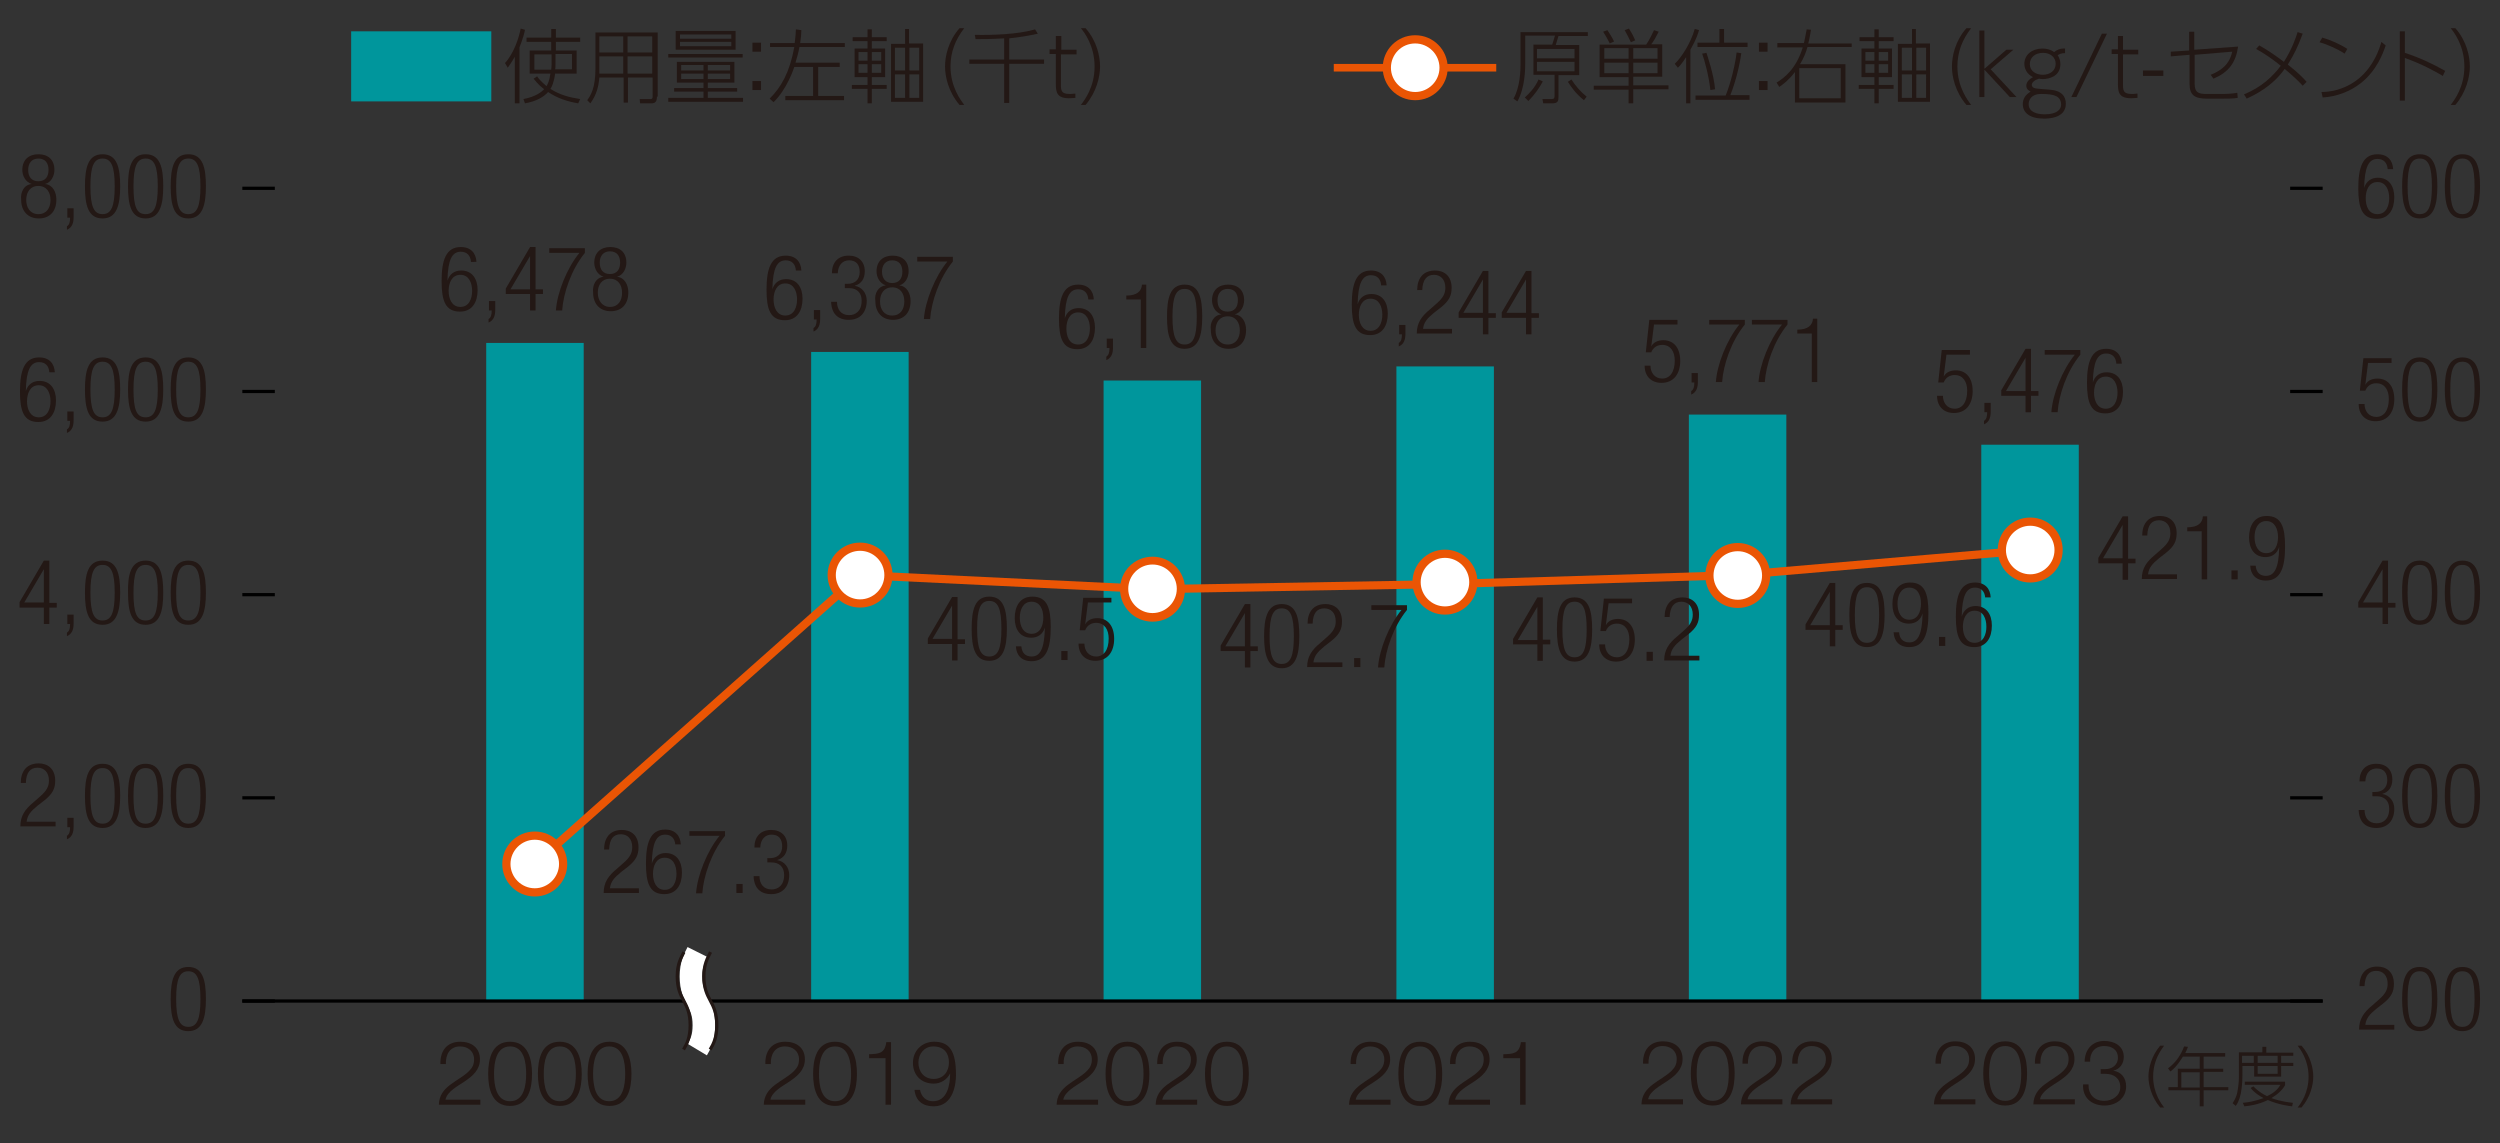 <?xml version="1.0" encoding="utf-8"?>
<!-- Generator: Adobe Illustrator 28.7.1, SVG Export Plug-In . SVG Version: 9.03 Build 54978)  -->
<svg version="1.1" id="レイヤー_1" xmlns="http://www.w3.org/2000/svg" xmlns:xlink="http://www.w3.org/1999/xlink" x="0px"
	 y="0px" viewBox="0 0 638.6 292" style="enable-background:new 0 0 638.6 292;" xml:space="preserve">
<rect x="0" y="0" width="638.6" height="292" fill="#333333" stroke="none"/>
<style type="text/css">
	.st0{fill:#00969C;}
	.st1{fill:none;stroke:#EA5504;stroke-width:2.076;stroke-miterlimit:10;}
	.st2{fill:none;stroke:#000000;stroke-width:0.83;stroke-miterlimit:10;}
	.st3{fill:#231815;}
	.st4{fill:none;stroke:#FFFFFF;stroke-width:5.753;stroke-miterlimit:10;}
	.st5{fill:none;stroke:#231815;stroke-width:0.83;stroke-miterlimit:10;}
	.st6{fill:none;stroke:#EA5504;stroke-width:1.939;stroke-miterlimit:10;}
	.st7{fill:#FFFFFF;}
	.st8{fill:#EA5504;}
</style>
<g>
	<rect x="506.1" y="113.6" class="st0" width="24.9" height="142.1"/>
	<rect x="124.2" y="87.6" class="st0" width="24.9" height="168.1"/>
	<rect x="207.2" y="89.9" class="st0" width="24.9" height="165.7"/>
	<rect x="281.9" y="97.2" class="st0" width="24.9" height="158.5"/>
	<rect x="356.7" y="93.6" class="st0" width="24.9" height="162"/>
	<rect x="431.4" y="105.9" class="st0" width="24.9" height="149.8"/>
	<line class="st1" x1="518.6" y1="140.5" x2="443.9" y2="146.9"/>
	<line class="st2" x1="61.9" y1="255.7" x2="593.3" y2="255.7"/>
	<g>
		<path class="st3" d="M122.6,282.2h-10.5c0.1-4.8,5-5.9,7.7-8.6c0.9-0.9,1.3-1.7,1.3-3c0-2.1-1.6-3.3-3.6-3.3
			c-2.6,0-3.7,2.1-3.6,4.5h-1.4c-0.1-3.3,1.6-5.7,5.1-5.7c2.8,0,5,1.5,5,4.5c0,2.7-1.9,4.3-4,5.7c-1.6,1.1-4.4,2.5-4.8,4.6h8.9
			V282.2z"/>
		<path class="st3" d="M135.9,274.3c0,3.7-0.9,8.2-5.6,8.2c-4.7,0-5.6-4.5-5.6-8.2c0-3.7,0.9-8.2,5.6-8.2
			C134.9,266.1,135.9,270.6,135.9,274.3z M126.2,274.3c0,2.8,0.5,7,4.1,7s4.1-4.2,4.1-7c0-2.8-0.5-7-4.1-7S126.2,271.5,126.2,274.3z
			"/>
		<path class="st3" d="M148.6,274.3c0,3.7-0.9,8.2-5.6,8.2c-4.7,0-5.6-4.5-5.6-8.2c0-3.7,0.9-8.2,5.6-8.2
			C147.6,266.1,148.6,270.6,148.6,274.3z M138.9,274.3c0,2.8,0.5,7,4.1,7s4.1-4.2,4.1-7c0-2.8-0.5-7-4.1-7S138.9,271.5,138.9,274.3z
			"/>
		<path class="st3" d="M161.3,274.3c0,3.7-0.9,8.2-5.6,8.2c-4.7,0-5.6-4.5-5.6-8.2c0-3.7,0.9-8.2,5.6-8.2
			C160.3,266.1,161.3,270.6,161.3,274.3z M151.5,274.3c0,2.8,0.5,7,4.1,7s4.1-4.2,4.1-7c0-2.8-0.5-7-4.1-7S151.5,271.5,151.5,274.3z
			"/>
	</g>
	<g>
		<path class="st3" d="M318,166.3h-6.2v-1.4l6.2-10.6h1.4v10.8h1.9v1.2h-1.9v4.2H318V166.3z M318,165.1v-8.5h0l-5,8.5H318z"/>
		<path class="st3" d="M327.4,154.3c3.7,0,4.5,3.4,4.5,8.2s-0.9,8.2-4.5,8.2s-4.5-3.4-4.5-8.2S323.8,154.3,327.4,154.3z
			 M327.4,169.6c2.2,0,3.1-1.9,3.1-7.1s-0.9-7.1-3.1-7.1s-3.1,1.9-3.1,7.1S325.2,169.6,327.4,169.6z"/>
		<path class="st3" d="M334,159.4c0-3.1,1.5-5.1,4.6-5.1c2.2,0,4.2,1.3,4.2,4.4c0,2-0.6,3.3-2.7,5l-1.8,1.4
			c-1.7,1.4-2.6,2.4-2.8,4.1h7.4v1.2h-9c0-2.7,1.2-4.4,3.4-6.2l1.7-1.5c1.6-1.4,2.2-2.5,2.2-4c0-2.1-1.2-3.3-2.9-3.3
			c-1.9,0-2.9,1.2-3,3.9H334z"/>
		<path class="st3" d="M345.9,168.1h1.6v2.3h-1.6V168.1z"/>
		<path class="st3" d="M350.3,154.6h9.1v1.2c-3.5,4.3-5.5,10.3-5.8,14.7H352c0.3-4.5,2.8-10.8,6-14.7h-7.7V154.6z"/>
	</g>
	<g>
		<path class="st3" d="M243.2,164.5H237v-1.4l6.2-10.6h1.4v10.8h1.9v1.2h-1.9v4.2h-1.4V164.5z M243.2,163.2v-8.5h0l-5,8.5H243.2z"/>
		<path class="st3" d="M252.7,152.4c3.7,0,4.5,3.4,4.5,8.2s-0.9,8.2-4.5,8.2c-3.7,0-4.5-3.4-4.5-8.2S249,152.4,252.7,152.4z
			 M252.7,167.7c2.2,0,3.1-1.9,3.1-7.1s-0.9-7.1-3.1-7.1c-2.2,0-3.1,1.9-3.1,7.1S250.5,167.7,252.7,167.7z"/>
		<path class="st3" d="M260.9,165.1c0.1,1.6,1,2.6,2.6,2.6c2.2,0,3.3-2,3.4-7.4l0,0c-0.5,1.7-1.8,2.6-3.5,2.6c-2.8,0-4.2-2.1-4.2-5
			c0-3.1,1.4-5.5,4.5-5.5c3.7,0,4.7,2.7,4.7,7.8c0,5.3-1.1,8.7-4.9,8.7c-2.6,0-3.9-1.6-4-3.8H260.9z M263.5,161.9c2.2,0,3-2.1,3-4.1
			c0-2.1-0.8-4.1-3-4.1c-2.2,0-3,2.1-3,4.1C260.5,159.8,261.3,161.9,263.5,161.9z"/>
		<path class="st3" d="M271.1,166.3h1.6v2.3h-1.6V166.3z"/>
		<path class="st3" d="M283.9,152.7v1.2h-6l-0.7,5.6l0,0c0.6-1.2,1.9-1.6,3.1-1.6c2.5,0,4.3,1.8,4.3,5.3c0,3.2-1.6,5.6-4.8,5.6
			c-2.5,0-4.3-1.6-4.3-4.4h1.5c0,1.8,1.1,3.3,3,3.3c1.9,0,3.2-1.6,3.2-4.6c0-2.2-1-4-3.2-4c-1.2,0-2.3,0.6-2.8,1.9h-1.4l0.9-8.3
			H283.9z"/>
	</g>
	<g>
		<path class="st3" d="M154.3,217.1c0-3.1,1.5-5.1,4.6-5.1c2.2,0,4.2,1.3,4.2,4.4c0,2-0.6,3.3-2.7,5l-1.8,1.4
			c-1.7,1.4-2.6,2.4-2.8,4.1h7.4v1.2h-9c0-2.7,1.2-4.4,3.4-6.2l1.7-1.5c1.6-1.4,2.2-2.5,2.2-4c0-2.1-1.2-3.3-2.9-3.3
			c-1.9,0-2.9,1.2-3,3.9H154.3z"/>
		<path class="st3" d="M172.5,215.8c-0.1-1.6-1-2.6-2.6-2.6c-2.2,0-3.3,2-3.4,7.4l0,0c0.5-1.7,1.8-2.7,3.5-2.7c2.8,0,4.2,2.1,4.2,5
			c0,3.1-1.4,5.5-4.5,5.5c-3.7,0-4.7-2.7-4.7-7.8c0-5.3,1.1-8.7,4.9-8.7c2.6,0,3.9,1.6,4,3.8H172.5z M169.8,227.3c2.2,0,3-2.1,3-4.1
			c0-2.1-0.8-4.1-3-4.1c-2.2,0-3,2.1-3,4.1C166.8,225.2,167.6,227.3,169.8,227.3z"/>
		<path class="st3" d="M176.1,212.3h9.1v1.2c-3.5,4.3-5.5,10.3-5.8,14.7h-1.6c0.3-4.5,2.8-10.8,6-14.7h-7.7V212.3z"/>
		<path class="st3" d="M188.1,225.8h1.6v2.3h-1.6V225.8z"/>
		<path class="st3" d="M195.9,219.2h0.8c1.9,0,3.1-1.1,3.1-3c0-1.9-0.9-3-2.7-3c-1.6,0-2.8,1.1-2.9,3.3h-1.5c0-2.7,1.5-4.5,4.3-4.5
			c2.5,0,4.1,1.5,4.1,4c0,1.8-0.8,3.2-2.6,3.7v0c1.9,0.3,3.1,1.9,3.1,3.8c0,2.9-1.6,4.9-4.6,4.9c-2.8,0-4.4-1.6-4.5-4.6h1.5
			c0,1.9,1,3.4,3.1,3.4c1.6,0,3.2-1,3.2-3.7c0-2.1-1.3-3.2-3.2-3.2h-1.1V219.2z"/>
	</g>
	<g>
		<path class="st3" d="M120.3,66.9c-0.1-1.6-1-2.6-2.6-2.6c-2.2,0-3.3,2-3.4,7.4l0,0c0.5-1.7,1.8-2.6,3.5-2.6c2.8,0,4.2,2.1,4.2,5
			c0,3.1-1.4,5.5-4.5,5.5c-3.7,0-4.7-2.7-4.7-7.8c0-5.3,1.1-8.7,4.9-8.7c2.6,0,3.9,1.6,4,3.8H120.3z M117.6,78.4c2.2,0,3-2.1,3-4.1
			s-0.8-4.1-3-4.1c-2.2,0-3,2.1-3,4.1S115.4,78.4,117.6,78.4z"/>
		<path class="st3" d="M124.9,76.9h1.6v2.3c0,1.3-0.3,2.6-1.7,3.2v-0.9c0.6-0.4,0.8-1,0.8-2.2h-0.7V76.9z"/>
		<path class="st3" d="M135.4,75.1h-6.2v-1.4l6.2-10.6h1.4v10.8h1.9v1.2h-1.9v4.2h-1.4V75.1z M135.4,73.9v-8.5h0l-5,8.5H135.4z"/>
		<path class="st3" d="M140.3,63.4h9.1v1.2c-3.5,4.3-5.5,10.3-5.8,14.7H142c0.3-4.5,2.8-10.8,6-14.7h-7.7V63.4z"/>
		<path class="st3" d="M154.2,70.7L154.2,70.7c-1.6-0.5-2.4-2.1-2.4-3.6c0-2.6,1.7-4,4.1-4c2.4,0,4.1,1.3,4.1,4
			c0,1.5-0.8,3.2-2.4,3.6v0c2,0.2,2.9,2.1,2.9,4c0,3.1-1.8,4.8-4.5,4.8c-2.7,0-4.5-1.8-4.5-4.8C151.3,72.8,152.2,70.9,154.2,70.7z
			 M155.8,78.4c2.1,0,3.1-1.6,3.1-3.6c0-2-1-3.6-3.1-3.6c-2.1,0-3.1,1.6-3.1,3.6C152.7,76.7,153.8,78.4,155.8,78.4z M155.8,70
			c1.8,0,2.6-1.2,2.6-2.9c0-1.7-0.8-2.9-2.6-2.9c-1.7,0-2.6,1.2-2.6,2.9C153.2,68.9,154.1,70,155.8,70z"/>
	</g>
	<g>
		<path class="st3" d="M203.3,69.1c-0.1-1.6-1-2.6-2.6-2.6c-2.2,0-3.3,2-3.4,7.4l0,0c0.5-1.7,1.8-2.6,3.5-2.6c2.8,0,4.2,2.1,4.2,5
			c0,3.1-1.4,5.5-4.5,5.5c-3.7,0-4.7-2.7-4.7-7.8c0-5.3,1.1-8.7,4.9-8.7c2.6,0,3.9,1.6,4,3.8H203.3z M200.6,80.6c2.2,0,3-2.1,3-4.1
			s-0.8-4.1-3-4.1c-2.2,0-3,2.1-3,4.1S198.4,80.6,200.6,80.6z"/>
		<path class="st3" d="M207.9,79.2h1.6v2.3c0,1.3-0.3,2.6-1.7,3.2v-0.9c0.6-0.4,0.8-1,0.8-2.2h-0.7V79.2z"/>
		<path class="st3" d="M215.7,72.5h0.8c1.9,0,3.1-1.1,3.1-3c0-1.9-0.9-3-2.7-3c-1.6,0-2.8,1.1-2.9,3.3h-1.5c0-2.7,1.5-4.5,4.3-4.5
			c2.5,0,4.1,1.5,4.1,4c0,1.8-0.8,3.2-2.6,3.7v0c1.9,0.3,3.1,1.9,3.1,3.8c0,2.9-1.6,4.9-4.6,4.9c-2.8,0-4.4-1.6-4.5-4.6h1.5
			c0,1.9,1,3.4,3.1,3.4c1.6,0,3.2-1,3.2-3.7c0-2.1-1.3-3.2-3.2-3.2h-1.1V72.5z"/>
		<path class="st3" d="M226.3,72.9L226.3,72.9c-1.6-0.5-2.4-2.1-2.4-3.6c0-2.6,1.7-4,4.1-4c2.4,0,4.1,1.3,4.1,4
			c0,1.5-0.8,3.2-2.4,3.6v0c2,0.2,2.9,2.1,2.9,4c0,3.1-1.8,4.8-4.5,4.8c-2.7,0-4.5-1.8-4.5-4.8C223.3,75,224.3,73.1,226.3,72.9z
			 M227.9,80.6c2.1,0,3.1-1.6,3.1-3.6c0-2-1-3.6-3.1-3.6c-2.1,0-3.1,1.6-3.1,3.6C224.8,79,225.8,80.6,227.9,80.6z M227.9,72.3
			c1.8,0,2.6-1.2,2.6-2.9c0-1.7-0.8-2.9-2.6-2.9c-1.7,0-2.6,1.2-2.6,2.9C225.3,71.1,226.2,72.3,227.9,72.3z"/>
		<path class="st3" d="M234.3,65.6h9.1v1.2c-3.5,4.3-5.5,10.3-5.8,14.7H236c0.3-4.5,2.8-10.8,6-14.7h-7.7V65.6z"/>
	</g>
	<g>
		<path class="st3" d="M278,76.5c-0.1-1.6-1-2.6-2.6-2.6c-2.2,0-3.3,2-3.4,7.4l0,0c0.5-1.7,1.8-2.6,3.5-2.6c2.8,0,4.2,2.1,4.2,5
			c0,3.1-1.4,5.5-4.5,5.5c-3.7,0-4.7-2.7-4.7-7.8c0-5.3,1.1-8.7,4.9-8.7c2.6,0,3.9,1.6,4,3.8H278z M275.4,88c2.2,0,3-2.1,3-4.1
			s-0.8-4.1-3-4.1c-2.2,0-3,2.1-3,4.1S273.1,88,275.4,88z"/>
		<path class="st3" d="M282.7,86.5h1.6v2.3c0,1.3-0.3,2.6-1.7,3.2v-0.9c0.6-0.4,0.8-1,0.8-2.2h-0.7V86.5z"/>
		<path class="st3" d="M291.4,76.5h-3.7v-1c2.7,0,3.9-1.1,4-2.8h1.1v16.2h-1.4V76.5z"/>
		<path class="st3" d="M302.6,72.7c3.7,0,4.5,3.4,4.5,8.2s-0.9,8.2-4.5,8.2c-3.7,0-4.5-3.4-4.5-8.2S298.9,72.7,302.6,72.7z
			 M302.6,88c2.2,0,3.1-1.9,3.1-7.1s-0.9-7.1-3.1-7.1c-2.2,0-3.1,1.9-3.1,7.1S300.4,88,302.6,88z"/>
		<path class="st3" d="M312,80.3L312,80.3c-1.6-0.5-2.4-2.1-2.4-3.6c0-2.6,1.7-4,4.1-4c2.4,0,4.1,1.3,4.1,4c0,1.5-0.8,3.2-2.4,3.6v0
			c2,0.2,2.9,2.1,2.9,4c0,3.1-1.8,4.8-4.5,4.8c-2.7,0-4.5-1.8-4.5-4.8C309,82.4,310,80.5,312,80.3z M313.6,88c2.1,0,3.1-1.6,3.1-3.6
			c0-2-1-3.6-3.1-3.6c-2.1,0-3.1,1.6-3.1,3.6C310.5,86.3,311.5,88,313.6,88z M313.6,79.6c1.8,0,2.6-1.2,2.6-2.9
			c0-1.7-0.8-2.9-2.6-2.9c-1.7,0-2.6,1.2-2.6,2.9C311,78.5,311.8,79.6,313.6,79.6z"/>
	</g>
	<g>
		<path class="st3" d="M352.8,72.9c-0.1-1.6-1-2.6-2.6-2.6c-2.2,0-3.3,2-3.4,7.4l0,0c0.5-1.7,1.8-2.6,3.5-2.6c2.8,0,4.2,2.1,4.2,5
			c0,3.1-1.4,5.5-4.5,5.5c-3.7,0-4.7-2.7-4.7-7.8c0-5.3,1.1-8.7,4.9-8.7c2.6,0,3.9,1.6,4,3.8H352.8z M350.1,84.5c2.2,0,3-2.1,3-4.1
			s-0.8-4.1-3-4.1c-2.2,0-3,2.1-3,4.1S347.9,84.5,350.1,84.5z"/>
		<path class="st3" d="M357.4,83h1.6v2.3c0,1.3-0.3,2.6-1.7,3.2v-0.9c0.6-0.4,0.8-1,0.8-2.2h-0.7V83z"/>
		<path class="st3" d="M362,74.2c0-3.1,1.5-5.1,4.6-5.1c2.2,0,4.2,1.3,4.2,4.4c0,2-0.6,3.3-2.7,5l-1.8,1.4c-1.7,1.4-2.6,2.4-2.8,4.1
			h7.4v1.2h-9c0-2.7,1.2-4.4,3.4-6.2l1.7-1.5c1.6-1.4,2.2-2.5,2.2-4c0-2.1-1.2-3.3-2.9-3.3c-1.8,0-2.9,1.2-3,3.9H362z"/>
		<path class="st3" d="M378.8,81.2h-6.2v-1.4l6.2-10.6h1.4v10.8h1.9v1.2h-1.9v4.2h-1.4V81.2z M378.8,79.9v-8.5h0l-5,8.5H378.8z"/>
		<path class="st3" d="M389.8,81.2h-6.2v-1.4l6.2-10.6h1.4v10.8h1.9v1.2h-1.9v4.2h-1.4V81.2z M389.8,79.9v-8.5h0l-5,8.5H389.8z"/>
	</g>
	<g>
		<path class="st3" d="M428.5,81.7v1.2h-6l-0.7,5.6l0,0c0.6-1.2,1.9-1.6,3.1-1.6c2.5,0,4.3,1.8,4.3,5.3c0,3.2-1.6,5.6-4.8,5.6
			c-2.5,0-4.3-1.6-4.3-4.4h1.5c0,1.8,1.1,3.3,3,3.3s3.2-1.6,3.2-4.6c0-2.2-1-4-3.2-4c-1.2,0-2.3,0.6-2.8,1.9h-1.4l0.9-8.3H428.5z"/>
		<path class="st3" d="M432.1,95.3h1.6v2.3c0,1.3-0.3,2.6-1.7,3.2v-0.9c0.6-0.4,0.8-1,0.8-2.2h-0.7V95.3z"/>
		<path class="st3" d="M436.6,81.7h9.1v1.2c-3.5,4.3-5.5,10.3-5.8,14.7h-1.6c0.3-4.5,2.8-10.8,6-14.7h-7.7V81.7z"/>
		<path class="st3" d="M447.5,81.7h9.1v1.2c-3.5,4.3-5.5,10.3-5.8,14.7h-1.6c0.3-4.5,2.8-10.8,6-14.7h-7.7V81.7z"/>
		<path class="st3" d="M462.8,85.2h-3.7v-1c2.7,0,3.9-1.1,4-2.8h1.1v16.2h-1.4V85.2z"/>
	</g>
	<g>
		<path class="st3" d="M205.6,282.2h-10.5c0.1-4.8,5-5.9,7.7-8.6c0.9-0.9,1.3-1.7,1.3-3c0-2.1-1.6-3.3-3.6-3.3
			c-2.6,0-3.7,2.1-3.6,4.5h-1.4c-0.1-3.3,1.6-5.7,5.1-5.7c2.8,0,5,1.5,5,4.5c0,2.7-1.9,4.3-4,5.7c-1.6,1.1-4.4,2.5-4.8,4.6h8.9
			V282.2z"/>
		<path class="st3" d="M218.9,274.3c0,3.7-0.9,8.2-5.6,8.2c-4.7,0-5.6-4.5-5.6-8.2c0-3.7,0.9-8.2,5.6-8.2
			C218,266.1,218.9,270.6,218.9,274.3z M209.2,274.3c0,2.8,0.5,7,4.1,7s4.1-4.2,4.1-7c0-2.8-0.5-7-4.1-7S209.2,271.5,209.2,274.3z"
			/>
		<path class="st3" d="M221.9,269.3c2.5-0.1,4.1-0.1,4.5-3.1h1.2v16h-1.4v-11.9h-4.2V269.3z"/>
		<path class="st3" d="M235,278.3c0.3,1.8,1.5,3,3.3,3c3.7,0,4.4-4.2,4.4-7.1h0c-0.8,1.6-2.4,2.6-4.2,2.6c-3.2,0-5.3-2.2-5.3-5.3
			c0-3.1,2.3-5.4,5.4-5.4c3.9,0,5.6,2.3,5.6,8.5c0,1.9-0.5,8-5.7,8c-2.8,0-4.6-1.4-4.9-4.2H235z M242.4,271.4c0-2.3-1.2-4.1-4-4.1
			c-2.3,0-3.8,1.9-3.8,4.1c0,2.3,1.4,4.2,3.9,4.2C241,275.6,242.4,273.7,242.4,271.4z"/>
	</g>
	<g>
		<path class="st3" d="M280.4,282.2h-10.5c0.1-4.8,5-5.9,7.7-8.6c0.9-0.9,1.3-1.7,1.3-3c0-2.1-1.6-3.3-3.6-3.3
			c-2.6,0-3.7,2.1-3.6,4.5h-1.4c-0.1-3.3,1.6-5.7,5.1-5.7c2.8,0,5,1.5,5,4.5c0,2.7-1.9,4.3-4,5.7c-1.6,1.1-4.4,2.5-4.8,4.6h8.9
			V282.2z"/>
		<path class="st3" d="M293.6,274.3c0,3.7-0.9,8.2-5.6,8.2c-4.7,0-5.6-4.5-5.6-8.2c0-3.7,0.9-8.2,5.6-8.2
			C292.7,266.1,293.6,270.6,293.6,274.3z M283.9,274.3c0,2.8,0.5,7,4.1,7s4.1-4.2,4.1-7c0-2.8-0.5-7-4.1-7S283.9,271.5,283.9,274.3z
			"/>
		<path class="st3" d="M305.7,282.2h-10.5c0.1-4.8,5-5.9,7.7-8.6c0.9-0.9,1.3-1.7,1.3-3c0-2.1-1.6-3.3-3.6-3.3
			c-2.6,0-3.7,2.1-3.6,4.5h-1.4c-0.1-3.3,1.6-5.7,5.1-5.7c2.8,0,5,1.5,5,4.5c0,2.7-1.9,4.3-4,5.7c-1.6,1.1-4.4,2.5-4.8,4.6h8.9
			V282.2z"/>
		<path class="st3" d="M319,274.3c0,3.7-0.9,8.2-5.6,8.2c-4.7,0-5.6-4.5-5.6-8.2c0-3.7,0.9-8.2,5.6-8.2
			C318.1,266.1,319,270.6,319,274.3z M309.3,274.3c0,2.8,0.5,7,4.1,7s4.1-4.2,4.1-7c0-2.8-0.5-7-4.1-7S309.3,271.5,309.3,274.3z"/>
	</g>
	<g>
		<path class="st3" d="M392.7,164.6h-6.2v-1.4l6.2-10.6h1.4v10.8h1.9v1.2h-1.9v4.2h-1.4V164.6z M392.7,163.4V155h0l-5,8.5H392.7z"/>
		<path class="st3" d="M402.2,152.6c3.7,0,4.5,3.4,4.5,8.2s-0.9,8.2-4.5,8.2s-4.5-3.4-4.5-8.2S398.5,152.6,402.2,152.6z
			 M402.2,167.9c2.2,0,3.1-1.9,3.1-7.1s-0.9-7.1-3.1-7.1s-3.1,1.9-3.1,7.1S400,167.9,402.2,167.9z"/>
		<path class="st3" d="M416.9,152.9v1.2h-6l-0.7,5.6l0,0c0.6-1.2,1.9-1.6,3.1-1.6c2.5,0,4.3,1.8,4.3,5.3c0,3.2-1.6,5.6-4.8,5.6
			c-2.5,0-4.3-1.6-4.3-4.4h1.5c0,1.8,1.1,3.3,3,3.3s3.2-1.6,3.2-4.6c0-2.2-1-4-3.2-4c-1.2,0-2.3,0.6-2.8,1.9h-1.4l0.9-8.3H416.9z"/>
		<path class="st3" d="M420.6,166.5h1.6v2.3h-1.6V166.5z"/>
		<path class="st3" d="M425.2,157.7c0-3.1,1.5-5.1,4.6-5.1c2.2,0,4.2,1.3,4.2,4.4c0,2-0.6,3.3-2.7,5l-1.8,1.4
			c-1.7,1.4-2.6,2.4-2.8,4.1h7.4v1.2h-9c0-2.7,1.2-4.4,3.4-6.2l1.7-1.5c1.6-1.4,2.2-2.5,2.2-4c0-2.1-1.2-3.3-2.9-3.3
			c-1.8,0-2.9,1.2-3,3.9H425.2z"/>
	</g>
	<g>
		<path class="st3" d="M355.1,282.2h-10.5c0.1-4.8,5-5.9,7.7-8.6c0.9-0.9,1.3-1.7,1.3-3c0-2.1-1.6-3.3-3.6-3.3
			c-2.6,0-3.7,2.1-3.6,4.5h-1.4c-0.1-3.3,1.6-5.7,5.1-5.7c2.8,0,5,1.5,5,4.5c0,2.7-1.9,4.3-4,5.7c-1.6,1.1-4.4,2.5-4.8,4.6h8.9
			V282.2z"/>
		<path class="st3" d="M368.4,274.3c0,3.7-0.9,8.2-5.6,8.2c-4.7,0-5.6-4.5-5.6-8.2c0-3.7,0.9-8.2,5.6-8.2
			C367.4,266.1,368.4,270.6,368.4,274.3z M358.6,274.3c0,2.8,0.5,7,4.1,7c3.7,0,4.1-4.2,4.1-7c0-2.8-0.5-7-4.1-7
			C359.1,267.3,358.6,271.5,358.6,274.3z"/>
		<path class="st3" d="M380.5,282.2h-10.5c0.1-4.8,5-5.9,7.7-8.6c0.9-0.9,1.3-1.7,1.3-3c0-2.1-1.6-3.3-3.6-3.3
			c-2.6,0-3.7,2.1-3.6,4.5h-1.4c-0.1-3.3,1.6-5.7,5.1-5.7c2.8,0,5,1.5,5,4.5c0,2.7-1.9,4.3-4,5.7c-1.6,1.1-4.4,2.5-4.8,4.6h8.9
			V282.2z"/>
		<path class="st3" d="M384,269.3c2.5-0.1,4.1-0.1,4.5-3.1h1.2v16h-1.4v-11.9H384V269.3z"/>
	</g>
	<g>
		<path class="st3" d="M467.4,160.9h-6.2v-1.4l6.2-10.6h1.4v10.8h1.9v1.2h-1.9v4.2h-1.4V160.9z M467.4,159.7v-8.5h0l-5,8.5H467.4z"
			/>
		<path class="st3" d="M476.9,148.9c3.7,0,4.5,3.4,4.5,8.2s-0.9,8.2-4.5,8.2s-4.5-3.4-4.5-8.2S473.2,148.9,476.9,148.9z
			 M476.9,164.2c2.2,0,3.1-1.9,3.1-7.1s-0.9-7.1-3.1-7.1s-3.1,1.9-3.1,7.1S474.7,164.2,476.9,164.2z"/>
		<path class="st3" d="M485.1,161.5c0.1,1.6,1,2.6,2.6,2.6c2.2,0,3.3-2,3.4-7.4l0,0c-0.5,1.7-1.8,2.6-3.5,2.6c-2.8,0-4.2-2.1-4.2-5
			c0-3.1,1.4-5.5,4.5-5.5c3.7,0,4.7,2.7,4.7,7.8c0,5.3-1.1,8.7-4.9,8.7c-2.6,0-3.9-1.6-4-3.8H485.1z M487.7,158.3c2.2,0,3-2.1,3-4.1
			c0-2.1-0.8-4.1-3-4.1c-2.2,0-3,2.1-3,4.1C484.7,156.2,485.5,158.3,487.7,158.3z"/>
		<path class="st3" d="M495.3,162.7h1.6v2.3h-1.6V162.7z"/>
		<path class="st3" d="M507.1,152.7c-0.1-1.6-1-2.6-2.6-2.6c-2.2,0-3.3,2-3.4,7.4l0,0c0.5-1.7,1.8-2.7,3.5-2.7c2.8,0,4.2,2.1,4.2,5
			c0,3.1-1.4,5.5-4.5,5.5c-3.7,0-4.7-2.7-4.7-7.8c0-5.3,1.1-8.7,4.9-8.7c2.6,0,3.9,1.6,4,3.8H507.1z M504.4,164.2c2.2,0,3-2.1,3-4.1
			c0-2.1-0.8-4.1-3-4.1c-2.2,0-3,2.1-3,4.1C501.4,162.1,502.2,164.2,504.4,164.2z"/>
	</g>
	<g>
		<path class="st3" d="M429.8,282.1h-10.5c0.1-4.8,5-5.9,7.7-8.6c0.9-0.9,1.3-1.7,1.3-3c0-2.1-1.6-3.3-3.6-3.3
			c-2.6,0-3.7,2.1-3.6,4.5h-1.4c-0.1-3.3,1.6-5.7,5.1-5.7c2.8,0,5,1.5,5,4.5c0,2.7-1.9,4.3-4,5.7c-1.6,1.1-4.4,2.5-4.8,4.6h8.9
			V282.1z"/>
		<path class="st3" d="M443.1,274.2c0,3.7-0.9,8.2-5.6,8.2c-4.7,0-5.6-4.5-5.6-8.2c0-3.7,0.9-8.2,5.6-8.2
			C442.2,266,443.1,270.5,443.1,274.2z M433.4,274.2c0,2.8,0.5,7,4.1,7c3.7,0,4.1-4.2,4.1-7c0-2.8-0.5-7-4.1-7
			C433.9,267.2,433.4,271.4,433.4,274.2z"/>
		<path class="st3" d="M455.2,282.1h-10.5c0.1-4.8,5-5.9,7.7-8.6c0.9-0.9,1.3-1.7,1.3-3c0-2.1-1.6-3.3-3.6-3.3
			c-2.6,0-3.7,2.1-3.6,4.5h-1.4c-0.1-3.3,1.6-5.7,5.1-5.7c2.8,0,5,1.5,5,4.5c0,2.7-1.9,4.3-4,5.7c-1.6,1.1-4.4,2.5-4.8,4.6h8.9
			V282.1z"/>
		<path class="st3" d="M467.9,282.1h-10.5c0.1-4.8,5-5.9,7.7-8.6c0.9-0.9,1.3-1.7,1.3-3c0-2.1-1.6-3.3-3.6-3.3
			c-2.6,0-3.7,2.1-3.6,4.5h-1.4c-0.1-3.3,1.6-5.7,5.1-5.7c2.8,0,5,1.5,5,4.5c0,2.7-1.9,4.3-4,5.7c-1.6,1.1-4.4,2.5-4.8,4.6h8.9
			V282.1z"/>
	</g>
	<g>
		<path class="st3" d="M503.2,89.4v1.2h-6l-0.7,5.6l0,0c0.6-1.2,1.9-1.6,3.1-1.6c2.5,0,4.3,1.8,4.3,5.3c0,3.2-1.6,5.6-4.8,5.6
			c-2.5,0-4.3-1.6-4.3-4.4h1.5c0,1.8,1.1,3.3,3,3.3s3.2-1.6,3.2-4.6c0-2.2-1-4-3.2-4c-1.2,0-2.3,0.6-2.8,1.9h-1.4l0.9-8.3H503.2z"/>
		<path class="st3" d="M506.9,102.9h1.6v2.3c0,1.3-0.3,2.6-1.7,3.2v-0.9c0.6-0.4,0.8-1,0.8-2.2h-0.7V102.9z"/>
		<path class="st3" d="M517.4,101.1h-6.2v-1.4l6.2-10.6h1.4v10.8h1.9v1.2h-1.9v4.2h-1.4V101.1z M517.4,99.9v-8.5h0l-5,8.5H517.4z"/>
		<path class="st3" d="M522.3,89.4h9.1v1.2c-3.5,4.3-5.5,10.3-5.8,14.7H524c0.3-4.5,2.8-10.8,6-14.7h-7.7V89.4z"/>
		<path class="st3" d="M540.6,92.9c-0.1-1.6-1-2.6-2.6-2.6c-2.2,0-3.3,2-3.4,7.4l0,0c0.5-1.7,1.8-2.6,3.5-2.6c2.8,0,4.2,2.1,4.2,5
			c0,3.1-1.4,5.5-4.5,5.5c-3.7,0-4.7-2.7-4.7-7.8c0-5.3,1.1-8.7,4.9-8.7c2.6,0,3.9,1.6,4,3.8H540.6z M537.9,104.4c2.2,0,3-2.1,3-4.1
			s-0.8-4.1-3-4.1c-2.2,0-3,2.1-3,4.1S535.7,104.4,537.9,104.4z"/>
	</g>
	<g>
		<path class="st3" d="M542.2,143.9h-6.2v-1.4l6.2-10.6h1.4v10.8h1.9v1.2h-1.9v4.2h-1.4V143.9z M542.2,142.6v-8.5h0l-5,8.5H542.2z"
			/>
		<path class="st3" d="M547.2,136.9c0-3.1,1.5-5.1,4.6-5.1c2.2,0,4.2,1.3,4.2,4.4c0,2-0.6,3.3-2.7,5l-1.8,1.4
			c-1.7,1.4-2.6,2.4-2.8,4.1h7.4v1.2h-9c0-2.7,1.2-4.4,3.4-6.2l1.7-1.5c1.6-1.4,2.2-2.5,2.2-4c0-2.1-1.2-3.3-2.9-3.3
			c-1.9,0-2.9,1.2-3,3.9H547.2z"/>
		<path class="st3" d="M562.4,135.7h-3.7v-1c2.7,0,3.9-1.1,4-2.8h1.1V148h-1.4V135.7z"/>
		<path class="st3" d="M570,145.7h1.6v2.3H570V145.7z"/>
		<path class="st3" d="M576.2,144.5c0.1,1.6,1,2.6,2.6,2.6c2.2,0,3.3-2,3.4-7.4l0,0c-0.5,1.7-1.8,2.6-3.5,2.6c-2.8,0-4.2-2.1-4.2-5
			c0-3.1,1.4-5.5,4.5-5.5c3.7,0,4.7,2.7,4.7,7.8c0,5.3-1.1,8.7-4.9,8.7c-2.6,0-3.9-1.6-4-3.8H576.2z M578.9,141.3c2.2,0,3-2.1,3-4.1
			s-0.8-4.1-3-4.1c-2.2,0-3,2.1-3,4.1S576.7,141.3,578.9,141.3z"/>
	</g>
	<g>
		<path class="st3" d="M504.5,282.1H494c0.1-4.8,5-5.9,7.7-8.6c0.9-0.9,1.3-1.7,1.3-3c0-2.1-1.6-3.3-3.6-3.3c-2.6,0-3.7,2.1-3.6,4.5
			h-1.4c-0.1-3.3,1.6-5.7,5.1-5.7c2.8,0,5,1.5,5,4.5c0,2.7-1.9,4.3-4,5.7c-1.6,1.1-4.4,2.5-4.8,4.6h8.9V282.1z"/>
		<path class="st3" d="M517.8,274.2c0,3.7-0.9,8.2-5.6,8.2c-4.7,0-5.6-4.5-5.6-8.2c0-3.7,0.9-8.2,5.6-8.2
			C516.9,266,517.8,270.5,517.8,274.2z M508.1,274.2c0,2.8,0.5,7,4.1,7c3.7,0,4.1-4.2,4.1-7c0-2.8-0.5-7-4.1-7
			C508.6,267.2,508.1,271.4,508.1,274.2z"/>
		<path class="st3" d="M529.9,282.1h-10.5c0.1-4.8,5-5.9,7.7-8.6c0.9-0.9,1.3-1.7,1.3-3c0-2.1-1.6-3.3-3.6-3.3
			c-2.6,0-3.7,2.1-3.6,4.5h-1.4c-0.1-3.3,1.6-5.7,5.1-5.7c2.8,0,5,1.5,5,4.5c0,2.7-1.9,4.3-4,5.7c-1.6,1.1-4.4,2.5-4.8,4.6h8.9
			V282.1z"/>
		<path class="st3" d="M533.5,277c-0.1,2.5,1.4,4.2,4,4.2c2.1,0,4.1-1.3,4.1-3.5c0-2.3-1.7-3.4-3.8-3.4h-1.2v-1.2h1.2
			c1.5,0,3.2-0.9,3.2-2.9c0-2.1-1.6-3-3.5-3c-2.4,0-3.7,1.7-3.6,4h-1.4c0-3,1.9-5.3,5-5.3c2.5,0,5,1.2,5,4.1c0,1.7-1,3.1-2.7,3.5v0
			c2.1,0.3,3.3,1.9,3.3,4c0,3.1-2.6,4.9-5.5,4.9c-3.3,0-5.7-2-5.5-5.4H533.5z"/>
	</g>
	<g>
		<path class="st3" d="M551.8,282.9c-2.3-2.7-3-5.9-3-7.9c0-2,0.7-5.2,3-7.9h1c-1.8,2.4-2.8,4.9-2.8,7.9c0,4.2,2.1,7,2.8,7.9H551.8z
			"/>
		<path class="st3" d="M568.4,269.1v0.8h-5.5v3.1h5v0.8h-5v3.9h6.3v0.8h-6.3v4.1h-1v-4.1h-8v-0.8h2.4v-4.7h5.6v-3.1h-4.3
			c-0.2,0.3-1.5,2.6-3.2,3.8l-0.6-0.8c2.2-1.6,3.5-3.9,4.1-5.6l1,0.1c-0.3,0.8-0.5,1.2-0.7,1.6H568.4z M561.9,273.9h-4.7v3.9h4.7
			V273.9z"/>
		<path class="st3" d="M577.9,268.9v-1.5h1v1.5h6.9v0.8h-3.1v1.8h3.1v0.8h-3.1v2.7h-6.9v-2.7h-3v2.7c0,0.4,0,2.2-0.4,4.3
			c-0.4,1.9-1,2.8-1.3,3.2l-0.8-0.7c0.3-0.5,0.9-1.3,1.2-2.8c0.4-2.1,0.4-3.3,0.4-4.1v-6.1H577.9z M575.7,269.7h-3v1.8h3V269.7z
			 M585.5,282.6c-0.9-0.1-3.4-0.4-6.2-1.6c-2.5,1.2-4.8,1.5-6,1.6l-0.4-0.9c1.3-0.1,3.1-0.4,5.3-1.2c-1.1-0.6-2.4-1.4-3.3-2.6
			l0.7-0.4c0.5,0.5,1.6,1.6,3.5,2.5c1.1-0.5,2.6-1.4,3.4-2.9h-9.1v-0.8h10.3v0.9c-0.7,1.2-1.8,2.3-3.5,3.3c2.5,0.9,4.6,1.1,5.5,1.2
			L585.5,282.6z M581.8,269.7h-5.1v1.8h5.1V269.7z M581.8,272.3h-5.1v2h5.1V272.3z"/>
		<path class="st3" d="M586.9,282.9c0.8-1,2.8-3.7,2.8-7.9c0-4.2-2.1-7-2.8-7.9h1c2.3,2.6,3,5.8,3,7.9c0,2.1-0.7,5.2-3,7.9H586.9z"
			/>
	</g>
	<path class="st4" d="M178.2,243.2c-0.8,1.6-1.7,3.1-1.7,6.2c0,6.2,3.3,6.2,3.3,12.5c0,3.1-0.8,4.7-1.7,6.2"/>
	<path class="st5" d="M181.5,243.2c-0.8,1.6-1.7,3.1-1.7,6.2c0,6.2,3.3,6.2,3.3,12.5c0,3.1-0.8,4.7-1.7,6.2"/>
	<path class="st5" d="M174.7,243.2c-0.8,1.6-1.7,3.1-1.7,6.2c0,6.2,3.3,6.2,3.3,12.5c0,3.1-0.8,4.7-1.7,6.2"/>
	<g>
		<g>
			<g>
				<path class="st3" d="M48.1,247c3.7,0,4.5,3.4,4.5,8.2s-0.9,8.2-4.5,8.2c-3.7,0-4.5-3.4-4.5-8.2S44.4,247,48.1,247z M48.1,262.3
					c2.2,0,3.1-1.9,3.1-7.1s-0.9-7.1-3.1-7.1c-2.2,0-3.1,1.9-3.1,7.1S45.9,262.3,48.1,262.3z"/>
			</g>
			<g>
				<path class="st3" d="M5.3,200.1c0-3.1,1.5-5.1,4.6-5.1c2.2,0,4.2,1.3,4.2,4.4c0,2-0.6,3.3-2.7,5l-1.8,1.4
					c-1.7,1.4-2.6,2.4-2.8,4.1h7.4v1.2h-9c0-2.7,1.2-4.4,3.4-6.2l1.7-1.5c1.6-1.4,2.2-2.5,2.2-4c0-2.1-1.2-3.3-2.9-3.3
					c-1.9,0-2.9,1.2-3,3.9H5.3z"/>
				<path class="st3" d="M17.2,208.9h1.6v2.3c0,1.3-0.3,2.6-1.7,3.2v-0.9c0.6-0.4,0.8-1,0.8-2.2h-0.7V208.9z"/>
				<path class="st3" d="M26.2,195.1c3.7,0,4.5,3.4,4.5,8.2s-0.9,8.2-4.5,8.2c-3.7,0-4.5-3.4-4.5-8.2S22.5,195.1,26.2,195.1z
					 M26.2,210.4c2.2,0,3.1-1.9,3.1-7.1s-0.9-7.1-3.1-7.1c-2.2,0-3.1,1.9-3.1,7.1S24,210.4,26.2,210.4z"/>
				<path class="st3" d="M37.2,195.1c3.7,0,4.5,3.4,4.5,8.2s-0.9,8.2-4.5,8.2c-3.7,0-4.5-3.4-4.5-8.2S33.5,195.1,37.2,195.1z
					 M37.2,210.4c2.2,0,3.1-1.9,3.1-7.1s-0.9-7.1-3.1-7.1c-2.2,0-3.1,1.9-3.1,7.1S34.9,210.4,37.2,210.4z"/>
				<path class="st3" d="M48.1,195.1c3.7,0,4.5,3.4,4.5,8.2s-0.9,8.2-4.5,8.2c-3.7,0-4.5-3.4-4.5-8.2S44.4,195.1,48.1,195.1z
					 M48.1,210.4c2.2,0,3.1-1.9,3.1-7.1s-0.9-7.1-3.1-7.1c-2.2,0-3.1,1.9-3.1,7.1S45.9,210.4,48.1,210.4z"/>
			</g>
			<g>
				<path class="st3" d="M11.2,155.2H5v-1.4l6.2-10.6h1.4v10.8h1.9v1.2h-1.9v4.2h-1.4V155.2z M11.2,153.9v-8.5h0l-5,8.5H11.2z"/>
				<path class="st3" d="M17.2,157h1.6v2.3c0,1.3-0.3,2.6-1.7,3.2v-0.9c0.6-0.4,0.8-1,0.8-2.2h-0.7V157z"/>
				<path class="st3" d="M26.2,143.2c3.7,0,4.5,3.4,4.5,8.2c0,4.8-0.9,8.2-4.5,8.2c-3.7,0-4.5-3.4-4.5-8.2
					C21.7,146.6,22.5,143.2,26.2,143.2z M26.2,158.5c2.2,0,3.1-1.9,3.1-7.1c0-5.2-0.9-7.1-3.1-7.1c-2.2,0-3.1,1.9-3.1,7.1
					C23.1,156.6,24,158.5,26.2,158.5z"/>
				<path class="st3" d="M37.2,143.2c3.7,0,4.5,3.4,4.5,8.2c0,4.8-0.9,8.2-4.5,8.2c-3.7,0-4.5-3.4-4.5-8.2
					C32.6,146.6,33.5,143.2,37.2,143.2z M37.2,158.5c2.2,0,3.1-1.9,3.1-7.1c0-5.2-0.9-7.1-3.1-7.1c-2.2,0-3.1,1.9-3.1,7.1
					C34.1,156.6,34.9,158.5,37.2,158.5z"/>
				<path class="st3" d="M48.1,143.2c3.7,0,4.5,3.4,4.5,8.2c0,4.8-0.9,8.2-4.5,8.2c-3.7,0-4.5-3.4-4.5-8.2
					C43.6,146.6,44.4,143.2,48.1,143.2z M48.1,158.5c2.2,0,3.1-1.9,3.1-7.1c0-5.2-0.9-7.1-3.1-7.1c-2.2,0-3.1,1.9-3.1,7.1
					C45,156.6,45.9,158.5,48.1,158.5z"/>
			</g>
			<g>
				<path class="st3" d="M12.6,95.1c-0.1-1.6-1-2.6-2.6-2.6c-2.2,0-3.3,2-3.4,7.4l0,0c0.5-1.7,1.8-2.6,3.5-2.6c2.8,0,4.2,2.1,4.2,5
					c0,3.1-1.4,5.5-4.5,5.5c-3.7,0-4.7-2.7-4.7-7.8c0-5.3,1.1-8.7,4.9-8.7c2.6,0,3.9,1.6,4,3.8H12.6z M9.9,106.6c2.2,0,3-2.1,3-4.1
					s-0.8-4.1-3-4.1c-2.2,0-3,2.1-3,4.1S7.7,106.6,9.9,106.6z"/>
				<path class="st3" d="M17.2,105.1h1.6v2.3c0,1.3-0.3,2.6-1.7,3.2v-0.9c0.6-0.4,0.8-1,0.8-2.2h-0.7V105.1z"/>
				<path class="st3" d="M26.2,91.3c3.7,0,4.5,3.4,4.5,8.2s-0.9,8.2-4.5,8.2c-3.7,0-4.5-3.4-4.5-8.2S22.5,91.3,26.2,91.3z
					 M26.2,106.6c2.2,0,3.1-1.9,3.1-7.1s-0.9-7.1-3.1-7.1c-2.2,0-3.1,1.9-3.1,7.1S24,106.6,26.2,106.6z"/>
				<path class="st3" d="M37.2,91.3c3.7,0,4.5,3.4,4.5,8.2s-0.9,8.2-4.5,8.2c-3.7,0-4.5-3.4-4.5-8.2S33.5,91.3,37.2,91.3z
					 M37.2,106.6c2.2,0,3.1-1.9,3.1-7.1s-0.9-7.1-3.1-7.1c-2.2,0-3.1,1.9-3.1,7.1S34.9,106.6,37.2,106.6z"/>
				<path class="st3" d="M48.1,91.3c3.7,0,4.5,3.4,4.5,8.2s-0.9,8.2-4.5,8.2c-3.7,0-4.5-3.4-4.5-8.2S44.4,91.3,48.1,91.3z
					 M48.1,106.6c2.2,0,3.1-1.9,3.1-7.1s-0.9-7.1-3.1-7.1c-2.2,0-3.1,1.9-3.1,7.1S45.9,106.6,48.1,106.6z"/>
			</g>
			<g>
				<path class="st3" d="M8.1,47L8.1,47c-1.6-0.5-2.4-2.1-2.4-3.6c0-2.6,1.7-4,4.1-4c2.4,0,4.1,1.3,4.1,4c0,1.5-0.8,3.2-2.4,3.6v0
					c2,0.2,2.9,2.1,2.9,4c0,3.1-1.8,4.8-4.5,4.8c-2.7,0-4.5-1.8-4.5-4.8C5.2,49.1,6.1,47.2,8.1,47z M9.8,54.7c2.1,0,3.1-1.6,3.1-3.6
					c0-2-1-3.6-3.1-3.6c-2.1,0-3.1,1.6-3.1,3.6C6.7,53,7.7,54.7,9.8,54.7z M9.8,46.3c1.8,0,2.6-1.2,2.6-2.9c0-1.7-0.8-2.9-2.6-2.9
					c-1.7,0-2.6,1.2-2.6,2.9C7.2,45.1,8,46.3,9.8,46.3z"/>
				<path class="st3" d="M17.2,53.2h1.6v2.3c0,1.3-0.3,2.6-1.7,3.2v-0.9c0.6-0.4,0.8-1,0.8-2.2h-0.7V53.2z"/>
				<path class="st3" d="M26.2,39.4c3.7,0,4.5,3.4,4.5,8.2s-0.9,8.2-4.5,8.2c-3.7,0-4.5-3.4-4.5-8.2S22.5,39.4,26.2,39.4z
					 M26.2,54.7c2.2,0,3.1-1.9,3.1-7.1s-0.9-7.1-3.1-7.1c-2.2,0-3.1,1.9-3.1,7.1S24,54.7,26.2,54.7z"/>
				<path class="st3" d="M37.2,39.4c3.7,0,4.5,3.4,4.5,8.2s-0.9,8.2-4.5,8.2c-3.7,0-4.5-3.4-4.5-8.2S33.5,39.4,37.2,39.4z
					 M37.2,54.7c2.2,0,3.1-1.9,3.1-7.1s-0.9-7.1-3.1-7.1c-2.2,0-3.1,1.9-3.1,7.1S34.9,54.7,37.2,54.7z"/>
				<path class="st3" d="M48.1,39.4c3.7,0,4.5,3.4,4.5,8.2s-0.9,8.2-4.5,8.2c-3.7,0-4.5-3.4-4.5-8.2S44.4,39.4,48.1,39.4z
					 M48.1,54.7c2.2,0,3.1-1.9,3.1-7.1s-0.9-7.1-3.1-7.1c-2.2,0-3.1,1.9-3.1,7.1S45.9,54.7,48.1,54.7z"/>
			</g>
		</g>
	</g>
	<g>
		<g>
			<line class="st2" x1="61.9" y1="255.7" x2="70.2" y2="255.7"/>
			<line class="st2" x1="61.9" y1="203.8" x2="70.2" y2="203.8"/>
			<line class="st2" x1="61.9" y1="151.9" x2="70.2" y2="151.9"/>
			<line class="st2" x1="61.9" y1="100" x2="70.2" y2="100"/>
			<line class="st2" x1="61.9" y1="48.1" x2="70.2" y2="48.1"/>
		</g>
	</g>
	<g>
		<g>
			<g>
				<path class="st3" d="M602.7,252c0-3.1,1.5-5.1,4.6-5.1c2.2,0,4.2,1.3,4.2,4.4c0,2-0.6,3.3-2.7,5l-1.8,1.4
					c-1.7,1.4-2.6,2.4-2.8,4.1h7.4v1.2h-9c0-2.7,1.2-4.4,3.4-6.2l1.7-1.5c1.6-1.4,2.2-2.5,2.2-4c0-2.1-1.2-3.3-2.9-3.3
					c-1.9,0-2.9,1.2-3,3.9H602.7z"/>
				<path class="st3" d="M618.1,247c3.7,0,4.5,3.4,4.5,8.2s-0.9,8.2-4.5,8.2s-4.5-3.4-4.5-8.2S614.4,247,618.1,247z M618.1,262.3
					c2.2,0,3.1-1.9,3.1-7.1s-0.9-7.1-3.1-7.1s-3.1,1.9-3.1,7.1S615.9,262.3,618.1,262.3z"/>
				<path class="st3" d="M629,247c3.7,0,4.5,3.4,4.5,8.2s-0.9,8.2-4.5,8.2s-4.5-3.4-4.5-8.2S625.4,247,629,247z M629,262.3
					c2.2,0,3.1-1.9,3.1-7.1s-0.9-7.1-3.1-7.1s-3.1,1.9-3.1,7.1S626.8,262.3,629,262.3z"/>
			</g>
			<g>
				<path class="st3" d="M605.9,202.3h0.8c1.9,0,3.1-1.1,3.1-3c0-1.9-0.9-3-2.7-3c-1.6,0-2.8,1.1-2.9,3.3h-1.5
					c0-2.7,1.5-4.5,4.3-4.5c2.5,0,4.1,1.5,4.1,4c0,1.8-0.8,3.2-2.6,3.7v0c1.9,0.3,3.1,1.9,3.1,3.8c0,2.9-1.6,4.9-4.6,4.9
					c-2.8,0-4.4-1.6-4.5-4.6h1.5c0,1.9,1,3.4,3.1,3.4c1.6,0,3.2-1,3.2-3.7c0-2.1-1.3-3.2-3.2-3.2h-1.1V202.3z"/>
				<path class="st3" d="M618.1,195.1c3.7,0,4.5,3.4,4.5,8.2s-0.9,8.2-4.5,8.2s-4.5-3.4-4.5-8.2S614.4,195.1,618.1,195.1z
					 M618.1,210.4c2.2,0,3.1-1.9,3.1-7.1s-0.9-7.1-3.1-7.1s-3.1,1.9-3.1,7.1S615.9,210.4,618.1,210.4z"/>
				<path class="st3" d="M629,195.1c3.7,0,4.5,3.4,4.5,8.2s-0.9,8.2-4.5,8.2s-4.5-3.4-4.5-8.2S625.4,195.1,629,195.1z M629,210.4
					c2.2,0,3.1-1.9,3.1-7.1s-0.9-7.1-3.1-7.1s-3.1,1.9-3.1,7.1S626.8,210.4,629,210.4z"/>
			</g>
			<g>
				<path class="st3" d="M608.6,155.2h-6.2v-1.4l6.2-10.6h1.4v10.8h1.9v1.2H610v4.2h-1.4V155.2z M608.6,153.9v-8.5h0l-5,8.5H608.6z"
					/>
				<path class="st3" d="M618.1,143.2c3.7,0,4.5,3.4,4.5,8.2c0,4.8-0.9,8.2-4.5,8.2s-4.5-3.4-4.5-8.2
					C613.5,146.6,614.4,143.2,618.1,143.2z M618.1,158.5c2.2,0,3.1-1.9,3.1-7.1c0-5.2-0.9-7.1-3.1-7.1s-3.1,1.9-3.1,7.1
					C615,156.6,615.9,158.5,618.1,158.5z"/>
				<path class="st3" d="M629,143.2c3.7,0,4.5,3.4,4.5,8.2c0,4.8-0.9,8.2-4.5,8.2s-4.5-3.4-4.5-8.2
					C624.5,146.6,625.4,143.2,629,143.2z M629,158.5c2.2,0,3.1-1.9,3.1-7.1c0-5.2-0.9-7.1-3.1-7.1s-3.1,1.9-3.1,7.1
					C626,156.6,626.8,158.5,629,158.5z"/>
			</g>
			<g>
				<path class="st3" d="M610.9,91.5v1.2h-6l-0.7,5.6l0,0c0.6-1.2,1.9-1.6,3.1-1.6c2.5,0,4.3,1.8,4.3,5.3c0,3.2-1.6,5.6-4.8,5.6
					c-2.5,0-4.3-1.6-4.3-4.4h1.5c0,1.8,1.1,3.3,3,3.3s3.2-1.6,3.2-4.6c0-2.2-1-4-3.2-4c-1.2,0-2.3,0.6-2.8,1.9h-1.4l0.9-8.3H610.9z"
					/>
				<path class="st3" d="M618.1,91.3c3.7,0,4.5,3.4,4.5,8.2s-0.9,8.2-4.5,8.2s-4.5-3.4-4.5-8.2S614.4,91.3,618.1,91.3z M618.1,106.6
					c2.2,0,3.1-1.9,3.1-7.1s-0.9-7.1-3.1-7.1s-3.1,1.9-3.1,7.1S615.9,106.6,618.1,106.6z"/>
				<path class="st3" d="M629,91.3c3.7,0,4.5,3.4,4.5,8.2s-0.9,8.2-4.5,8.2s-4.5-3.4-4.5-8.2S625.4,91.3,629,91.3z M629,106.6
					c2.2,0,3.1-1.9,3.1-7.1s-0.9-7.1-3.1-7.1s-3.1,1.9-3.1,7.1S626.8,106.6,629,106.6z"/>
			</g>
			<g>
				<path class="st3" d="M609.9,43.2c-0.1-1.6-1-2.6-2.6-2.6c-2.2,0-3.3,2-3.4,7.4l0,0c0.5-1.7,1.8-2.6,3.5-2.6c2.8,0,4.2,2.1,4.2,5
					c0,3.1-1.4,5.5-4.5,5.5c-3.7,0-4.7-2.7-4.7-7.8c0-5.3,1.1-8.7,4.9-8.7c2.6,0,3.9,1.6,4,3.8H609.9z M607.3,54.7
					c2.2,0,3-2.1,3-4.1s-0.8-4.1-3-4.1c-2.2,0-3,2.1-3,4.1S605,54.7,607.3,54.7z"/>
				<path class="st3" d="M618.1,39.4c3.7,0,4.5,3.4,4.5,8.2s-0.9,8.2-4.5,8.2s-4.5-3.4-4.5-8.2S614.4,39.4,618.1,39.4z M618.1,54.7
					c2.2,0,3.1-1.9,3.1-7.1s-0.9-7.1-3.1-7.1s-3.1,1.9-3.1,7.1S615.9,54.7,618.1,54.7z"/>
				<path class="st3" d="M629,39.4c3.7,0,4.5,3.4,4.5,8.2s-0.9,8.2-4.5,8.2s-4.5-3.4-4.5-8.2S625.4,39.4,629,39.4z M629,54.7
					c2.2,0,3.1-1.9,3.1-7.1s-0.9-7.1-3.1-7.1s-3.1,1.9-3.1,7.1S626.8,54.7,629,54.7z"/>
			</g>
		</g>
	</g>
	<g>
		<g>
			<line class="st2" x1="585" y1="255.7" x2="593.3" y2="255.7"/>
			<line class="st2" x1="585" y1="203.8" x2="593.3" y2="203.8"/>
			<line class="st2" x1="585" y1="151.9" x2="593.3" y2="151.9"/>
			<line class="st2" x1="585" y1="100" x2="593.3" y2="100"/>
			<line class="st2" x1="585" y1="48.1" x2="593.3" y2="48.1"/>
		</g>
	</g>
	<g>
		<g>
			<line class="st1" x1="219.7" y1="146.9" x2="136.6" y2="220.7"/>
			<line class="st1" x1="294.4" y1="150.5" x2="219.7" y2="146.9"/>
			<line class="st1" x1="369.1" y1="149.2" x2="294.4" y2="150.5"/>
			<line class="st1" x1="443.9" y1="146.9" x2="369.1" y2="149.2"/>
		</g>
	</g>
	<g>
		<path class="st0" d="M125.5,8v17.9H89.7V8H125.5z"/>
		<path class="st3" d="M132.6,26.4h-1.1V14.5c-0.9,1.6-1.4,2.2-1.8,2.8l-0.7-1.2c2.3-2.5,3.6-6.6,4-8.8l1.1,0.3
			c-0.1,0.7-0.5,2.2-1.4,4.5V26.4z M141.9,12.9h5.4v5.9h-5.5c-0.3,2.3-0.9,3.5-1.2,3.9c2.3,1.5,4.9,2.2,7.6,2.6l-0.5,1.1
			c-2.9-0.5-5.3-1.3-7.7-2.9c-1,1.2-3,2.4-5.9,2.9l-0.4-1.1c3.3-0.6,4.8-2,5.3-2.5c-1.7-1.3-2.3-2.3-2.7-2.7l0.9-0.6
			c0.4,0.6,1,1.3,2.4,2.5c0.3-0.5,0.7-1.2,1-3.2h-5.3v-5.9h5.5v-2.2h-6.3V9.6h6.3V7.4h1.2v2.2h6.2v1.1h-6.2V12.9z M140.8,13.9h-4.3
			v3.9h4.3c0-0.3,0.1-0.7,0.1-1.3V13.9z M141.9,16.3c0,0.3,0,1.1-0.1,1.4h4.3v-3.9h-4.2V16.3z"/>
		<path class="st3" d="M167.8,24.7c0,1.1-0.3,1.7-1.4,1.7h-2.9l-0.1-1.1l2.8,0c0.5,0,0.5-0.4,0.5-0.6v-4.9h-6.3v6.4h-1.1v-6.4h-6.2
			c-0.2,2.3-0.7,4.4-2.3,6.6l-0.8-0.8c1-1.4,2.1-3.2,2.1-8.2V8.3h15.9V24.7z M159.2,14.4h-6.1v2.8c0,1,0,1.2,0,1.6h6.1V14.4z
			 M159.2,9.3h-6.1v4.1h6.1V9.3z M166.6,9.3h-6.3v4.1h6.3V9.3z M166.6,14.4h-6.3v4.4h6.3V14.4z"/>
		<path class="st3" d="M189.7,26h-19v-1h9v-1.6h-7.5v-0.9h7.5v-1.4h-6.8v-5.3h14.7v5.3h-6.8v1.4h7.5v0.9h-7.5V25h9V26z M189.7,14.7
			h-19v-0.9h19V14.7z M187.9,7.9v4.8h-15.3V7.9H187.9z M186.8,8.8h-13.1v1.1h13.1V8.8z M186.8,10.7h-13.1v1.1h13.1V10.7z
			 M179.7,16.6H174V18h5.7V16.6z M179.7,18.8H174v1.4h5.7V18.8z M186.5,16.6h-5.7V18h5.7V16.6z M186.5,18.8h-5.7v1.4h5.7V18.8z"/>
		<path class="st3" d="M194.4,10.9v2.3h-2.2v-2.3H194.4z M194.4,20.7V23h-2.2v-2.3H194.4z"/>
		<path class="st3" d="M204.7,7.7c0,0.9-0.1,1.9-0.3,3.3h11.4v1h-11.6c-0.2,1.3-0.6,2.7-1,4h11.3v1.1H209v7.4h6.6v1.1h-15v-1.1h7.1
			v-7.4h-4.8c-0.2,0.6-1.9,5.7-5.3,9l-1-0.9c2.9-2.9,5.1-6.6,6.3-13.2h-6.2v-1h6.3c0.2-1.6,0.3-2.7,0.3-3.5L204.7,7.7z"/>
		<path class="st3" d="M226.5,10.5h-3.8v1.9h3.4v7.3h-3.4v2h3.8v1h-3.8v3.7h-1.1v-3.7h-4v-1h4v-2h-3.3v-7.3h3.3v-1.9h-3.8v-1h3.8v-2
			h1.1v2h3.8V10.5z M221.6,13.3h-2.3v2.2h2.3V13.3z M221.6,16.4h-2.3v2.2h2.3V16.4z M225.1,13.3h-2.4v2.2h2.4V13.3z M225.1,16.4
			h-2.4v2.2h2.4V16.4z M232.2,7.4v3.7h3.6V26h-8.2V11.2h3.6V7.4H232.2z M231.2,12.2h-2.6V18h2.6V12.2z M231.2,19h-2.6V25h2.6V19z
			 M234.8,12.2h-2.5V18h2.5V12.2z M234.8,19h-2.5V25h2.5V19z"/>
		<path class="st3" d="M245.1,26.8c-2.9-3.4-3.7-7.3-3.7-9.8c0-2.6,0.8-6.5,3.7-9.8h1.2c-2.3,3-3.5,6.1-3.5,9.8
			c0,5.3,2.7,8.7,3.5,9.8H245.1z"/>
		<path class="st3" d="M257.8,15.2h8.9v1.1h-8.9v10h-1.3v-10h-8.9v-1.1h8.9V9.8c-3.5,0.2-5.7,0.2-7.3,0.2L249,8.9
			c4.3,0.1,11-0.1,15.4-1.4l0.7,1.1c-1.2,0.3-3.2,0.7-7.3,1.2V15.2z"/>
		<path class="st3" d="M269.8,9.2h1.3v3.5h3.9v1.2H271v7.7c0,1.5,0.1,2.4,2.2,2.4c0.2,0,0.7,0,1.5-0.1V25c-0.4,0-0.8,0.1-1.6,0.1
			c-3.1,0-3.4-1.5-3.4-3.7v-7.6h-1.6v-1.2h1.6V9.2z"/>
		<path class="st3" d="M276.1,26.8c1-1.3,3.5-4.6,3.5-9.8c0-5.3-2.6-8.7-3.5-9.8h1.2c2.9,3.3,3.7,7.2,3.7,9.8c0,2.6-0.9,6.5-3.7,9.8
			H276.1z"/>
	</g>
	<g>
		<g>
			<path class="st3" d="M405.4,9.2h-7.3c-0.2,0.6-0.5,1.7-0.7,2.3h6v7.7h-5.3v5.6c0,0.9-0.1,1.6-1.6,1.6h-2.3l-0.2-1.1l2.4,0
				c0.6,0,0.7-0.3,0.7-0.9v-5.3h-5.4v-7.7h4.8c0.1-0.4,0.5-1.5,0.7-2.3h-7.6v7.3c0,0.9,0,6-2,9.5l-1-0.7c1.7-2.9,1.8-7.3,1.8-8.7
				V8.2h17.2V9.2z M389.5,24.9c1.1-1,2.6-2.5,3.5-4.6l1.1,0.5c-0.8,1.5-2,3.3-3.7,5L389.5,24.9z M402.2,12.5h-9.6v2.4h9.6V12.5z
				 M402.2,15.8h-9.6v2.4h9.6V15.8z M404.6,25.6c-2.1-1.7-3.2-3.3-4.1-4.7l0.9-0.6c1.1,1.7,2.3,3.1,3.9,4.4L404.6,25.6z"/>
			<path class="st3" d="M417.2,26.4H416v-3.5h-8.9v-1h8.9v-2.2h-7.4v-8.3h11.9c0.9-1.3,1.7-3.1,2-3.7l1.2,0.4
				c-0.7,1.4-1.4,2.6-1.9,3.2h2.8v8.3h-7.4v2.2h9v1h-9V26.4z M411.2,11.1c-0.6-1.2-1.1-2.1-1.7-3l1.1-0.4c0.4,0.6,1.3,2,1.7,2.9
				L411.2,11.1z M416,12.3h-6.2v2.7h6.2V12.3z M416,16h-6.2v2.7h6.2V16z M416.6,10.8c-0.5-1.1-1.2-2.4-1.6-3.1l1.1-0.4
				c0.9,1.4,1.3,2.3,1.6,3L416.6,10.8z M423.4,12.3h-6.2v2.7h6.2V12.3z M423.4,16h-6.2v2.7h6.2V16z"/>
			<path class="st3" d="M431.8,26.4h-1.1V14.6c-1.1,1.7-1.6,2.2-2.1,2.7l-0.8-1c1.7-1.6,4.1-5.3,5.1-8.9l1.1,0.3
				c-0.2,0.7-0.6,2.2-2.2,5V26.4z M446.9,24.4v1.1h-13.8v-1.1h7.7c1.3-3.1,2.5-8.2,2.8-11l1.2,0.2c-0.5,3.5-1.5,7.4-2.8,10.7H446.9z
				 M440.4,7.4v3.5h6V12h-12.8v-1.1h5.6V7.4H440.4z M435.9,13.5c0.3,1,1.9,5.6,2.2,9.3l-1.2,0.2c-0.4-3.7-1.5-7.6-2.1-9.3
				L435.9,13.5z"/>
			<path class="st3" d="M451.5,10.9v2.3h-2.2v-2.3H451.5z M451.5,20.7V23h-2.2v-2.3H451.5z"/>
			<path class="st3" d="M473,10.9v1.1h-11.3c-0.4,1.5-1,2.9-1.9,4.4h11.6v9.8h-12.9v-7.8c-1.6,2.1-3.1,3.2-4,3.8l-0.7-1.1
				c2-1.2,5-3.5,6.7-9H454v-1.1h6.8c0.2-1,0.4-1.8,0.7-3.5l1.1,0.1c-0.2,1.1-0.3,2-0.7,3.5H473z M459.6,17.4v7.7h10.6v-7.7H459.6z"
				/>
			<path class="st3" d="M483.7,10.5h-3.8v1.9h3.4v7.3h-3.4v2h3.8v1h-3.8v3.7h-1.1v-3.7h-4v-1h4v-2h-3.3v-7.3h3.3v-1.9h-3.8v-1h3.8
				v-2h1.1v2h3.8V10.5z M478.8,13.3h-2.3v2.2h2.3V13.3z M478.8,16.4h-2.3v2.2h2.3V16.4z M482.3,13.3h-2.4v2.2h2.4V13.3z M482.3,16.4
				h-2.4v2.2h2.4V16.4z M489.4,7.4v3.7h3.6V26h-8.2V11.2h3.6V7.4H489.4z M488.4,12.2h-2.6V18h2.6V12.2z M488.4,19h-2.6V25h2.6V19z
				 M492,12.2h-2.5V18h2.5V12.2z M492,19h-2.5V25h2.5V19z"/>
			<path class="st3" d="M502.3,26.8c-2.9-3.4-3.7-7.3-3.7-9.8c0-2.6,0.8-6.5,3.7-9.8h1.2c-2.3,3-3.5,6.1-3.5,9.8
				c0,5.3,2.7,8.7,3.5,9.8H502.3z"/>
			<path class="st3" d="M507,17.5l5.5-4.8h1.8l-5.8,5l6.6,7.1h-1.7l-6.5-7v7h-1.3v-17h1.3V17.5z"/>
			<path class="st3" d="M527.6,13.6c-1.1-0.1-1.6,0.3-2,0.5c0.2,0.3,0.7,1,0.7,2.3c0,3.1-2.9,3.8-4.5,3.8c-0.5,0-0.8-0.1-1-0.1
				c-1.2,0.4-1.8,1-1.8,1.6c0,0.4,0.3,0.8,1.1,0.9c0.5,0.1,1.3,0.1,3.4,0.3c3.2,0.2,4.2,1.8,4.2,3.6c0,3.8-4.7,3.8-5.6,3.8
				c-3.6,0-5.4-1.5-5.4-3.7c0-1.4,0.7-2.4,2-3.2c-0.4-0.2-1.1-0.6-1.1-1.5c0-1,0.8-1.7,1.7-2.2c-1.6-0.8-2.2-2.2-2.2-3.4
				c0-2.4,2.1-3.9,4.6-3.9c0.9,0,2.1,0.2,3,0.9c0.7-0.6,1.6-0.9,2.3-0.9c0.2,0,0.4,0,0.5,0V13.6z M521.4,24c-2.6,0-3.2,1.6-3.2,2.6
				c0,2,2.1,2.6,4.1,2.6c3.2,0,4.2-1.3,4.2-2.5C526.4,24.6,524.9,24,521.4,24z M518.5,16.4c0,1.7,1.5,2.7,3.3,2.7
				c1.8,0,3.3-1,3.3-2.8c0-1.7-1.4-2.8-3.2-2.8C519.8,13.5,518.5,14.7,518.5,16.4z"/>
			<path class="st3" d="M538.2,8.6l-7.8,16.2h-1.3l7.8-16.2H538.2z"/>
			<path class="st3" d="M541,9.2h1.3v3.5h3.9v1.2h-3.9v7.7c0,1.5,0.1,2.4,2.2,2.4c0.2,0,0.7,0,1.5-0.1V25c-0.4,0-0.8,0.1-1.6,0.1
				c-3.1,0-3.4-1.5-3.4-3.7v-7.6h-1.6v-1.2h1.6V9.2z"/>
			<path class="st3" d="M552.6,18v1.4h-5.2V18H552.6z"/>
			<path class="st3" d="M554.5,14.4l0-1.2l4.7-0.3V8.1h1.3v4.6l11.2-0.8c-0.6,4.2-2.5,6.6-6.3,8.2l-0.7-1c4.3-1.7,5.1-4.2,5.5-5.9
				l-9.6,0.8v7.4c0,2.3,1.1,2.6,3,2.6h4c1.5,0,2.8-0.1,3.9-0.3l0.1,1.3c-1.2,0.2-2.2,0.2-3.9,0.2h-4c-3.1,0-4.4-0.9-4.4-3.8V14
				L554.5,14.4z"/>
			<path class="st3" d="M577.1,11.6c2.2,1.2,4.3,2.7,6.3,4.2c2.1-3.3,3.1-6.3,3.5-7.6l1.3,0.4c-1.3,3.5-2.1,5.1-3.8,7.9
				c2.8,2.2,4.1,3.6,4.8,4.4l-1,1c-0.8-0.9-2-2.1-4.6-4.3c-3.3,4.6-7.6,6.6-9.7,7.6l-0.7-1.1c2.6-1.1,6.1-2.9,9.4-7.3
				c-2-1.6-4.1-3.1-6.3-4.3L577.1,11.6z"/>
			<path class="st3" d="M598.9,13.7c-1.8-1.2-4.5-2.4-6.4-2.9l0.7-1.2c2.1,0.6,4.6,1.7,6.4,2.9L598.9,13.7z M593,23.5
				c1.4,0,5.6-0.2,9.6-3.5c3.8-3.2,5.2-7.5,5.7-9.3l1.1,0.9c-0.7,2.1-2.3,6.4-6.3,9.6c-2.8,2.2-6.3,3.5-9.8,3.7L593,23.5z"/>
			<path class="st3" d="M624,19.4c-2.2-1.3-5.3-3-9.7-4.6v10.9H613V8h1.3v5.5c3.7,1.2,7.1,2.8,10.3,4.6L624,19.4z"/>
			<path class="st3" d="M626,26.8c1-1.3,3.5-4.6,3.5-9.8c0-5.3-2.6-8.7-3.5-9.8h1.2c2.9,3.3,3.7,7.2,3.7,9.8c0,2.6-0.9,6.5-3.7,9.8
				H626z"/>
		</g>
		<g>
			<line class="st6" x1="340.7" y1="17.3" x2="382.2" y2="17.3"/>
			<g>
				<circle class="st7" cx="361.5" cy="17.3" r="7.3"/>
				<path class="st8" d="M361.5,11.1c3.4,0,6.2,2.8,6.2,6.2s-2.8,6.2-6.2,6.2s-6.2-2.8-6.2-6.2S358,11.1,361.5,11.1 M361.5,9
					c-4.6,0-8.3,3.7-8.3,8.3s3.7,8.3,8.3,8.3s8.3-3.7,8.3-8.3S366.1,9,361.5,9L361.5,9z"/>
			</g>
		</g>
	</g>
	<g>
		<circle class="st7" cx="136.6" cy="220.7" r="7.3"/>
		<path class="st8" d="M136.6,214.5c3.4,0,6.2,2.8,6.2,6.2c0,3.4-2.8,6.2-6.2,6.2c-3.4,0-6.2-2.8-6.2-6.2
			C130.4,217.3,133.2,214.5,136.6,214.5 M136.6,212.4c-4.6,0-8.3,3.7-8.3,8.3c0,4.6,3.7,8.3,8.3,8.3c4.6,0,8.3-3.7,8.3-8.3
			C144.9,216.1,141.2,212.4,136.6,212.4L136.6,212.4z"/>
	</g>
	<g>
		<path class="st7" d="M219.7,154.2c-4,0-7.3-3.3-7.3-7.3s3.3-7.3,7.3-7.3s7.3,3.3,7.3,7.3S223.7,154.2,219.7,154.2z"/>
		<path class="st8" d="M219.7,140.7c3.4,0,6.2,2.8,6.2,6.2s-2.8,6.2-6.2,6.2s-6.2-2.8-6.2-6.2S216.2,140.7,219.7,140.7 M219.7,138.6
			c-4.6,0-8.3,3.7-8.3,8.3s3.7,8.3,8.3,8.3c4.6,0,8.3-3.7,8.3-8.3S224.3,138.6,219.7,138.6L219.7,138.6z"/>
	</g>
	<g>
		<path class="st7" d="M294.4,157.7c-4,0-7.3-3.3-7.3-7.3c0-4,3.3-7.3,7.3-7.3s7.3,3.3,7.3,7.3C301.7,154.5,298.4,157.7,294.4,157.7
			z"/>
		<path class="st8" d="M294.4,144.2c3.4,0,6.2,2.8,6.2,6.2s-2.8,6.2-6.2,6.2s-6.2-2.8-6.2-6.2S291,144.2,294.4,144.2 M294.4,142.2
			c-4.6,0-8.3,3.7-8.3,8.3c0,4.6,3.7,8.3,8.3,8.3c4.6,0,8.3-3.7,8.3-8.3C302.7,145.9,299,142.2,294.4,142.2L294.4,142.2z"/>
	</g>
	<g>
		<path class="st7" d="M369.1,156c-4,0-7.3-3.3-7.3-7.3c0-4,3.3-7.3,7.3-7.3c4,0,7.3,3.3,7.3,7.3C376.4,152.7,373.1,156,369.1,156z"
			/>
		<path class="st8" d="M369.1,142.5c3.4,0,6.2,2.8,6.2,6.2c0,3.4-2.8,6.2-6.2,6.2s-6.2-2.8-6.2-6.2
			C362.9,145.3,365.7,142.5,369.1,142.5 M369.1,140.4c-4.6,0-8.3,3.7-8.3,8.3c0,4.6,3.7,8.3,8.3,8.3c4.6,0,8.3-3.7,8.3-8.3
			C377.4,144.1,373.7,140.4,369.1,140.4L369.1,140.4z"/>
	</g>
	<g>
		<circle class="st7" cx="443.9" cy="147" r="7.3"/>
		<path class="st8" d="M443.9,140.8c3.4,0,6.2,2.8,6.2,6.2s-2.8,6.2-6.2,6.2s-6.2-2.8-6.2-6.2S440.4,140.8,443.9,140.8 M443.9,138.7
			c-4.6,0-8.3,3.7-8.3,8.3c0,4.6,3.7,8.3,8.3,8.3c4.6,0,8.3-3.7,8.3-8.3C452.2,142.4,448.4,138.7,443.9,138.7L443.9,138.7z"/>
	</g>
	<g>
		<circle class="st7" cx="518.6" cy="140.5" r="7.3"/>
		<path class="st8" d="M518.6,134.3c3.4,0,6.2,2.8,6.2,6.2s-2.8,6.2-6.2,6.2c-3.4,0-6.2-2.8-6.2-6.2S515.2,134.3,518.6,134.3
			 M518.6,132.2c-4.6,0-8.3,3.7-8.3,8.3c0,4.6,3.7,8.3,8.3,8.3s8.3-3.7,8.3-8.3C526.9,135.9,523.2,132.2,518.6,132.2L518.6,132.2z"
			/>
	</g>
</g>
</svg>
